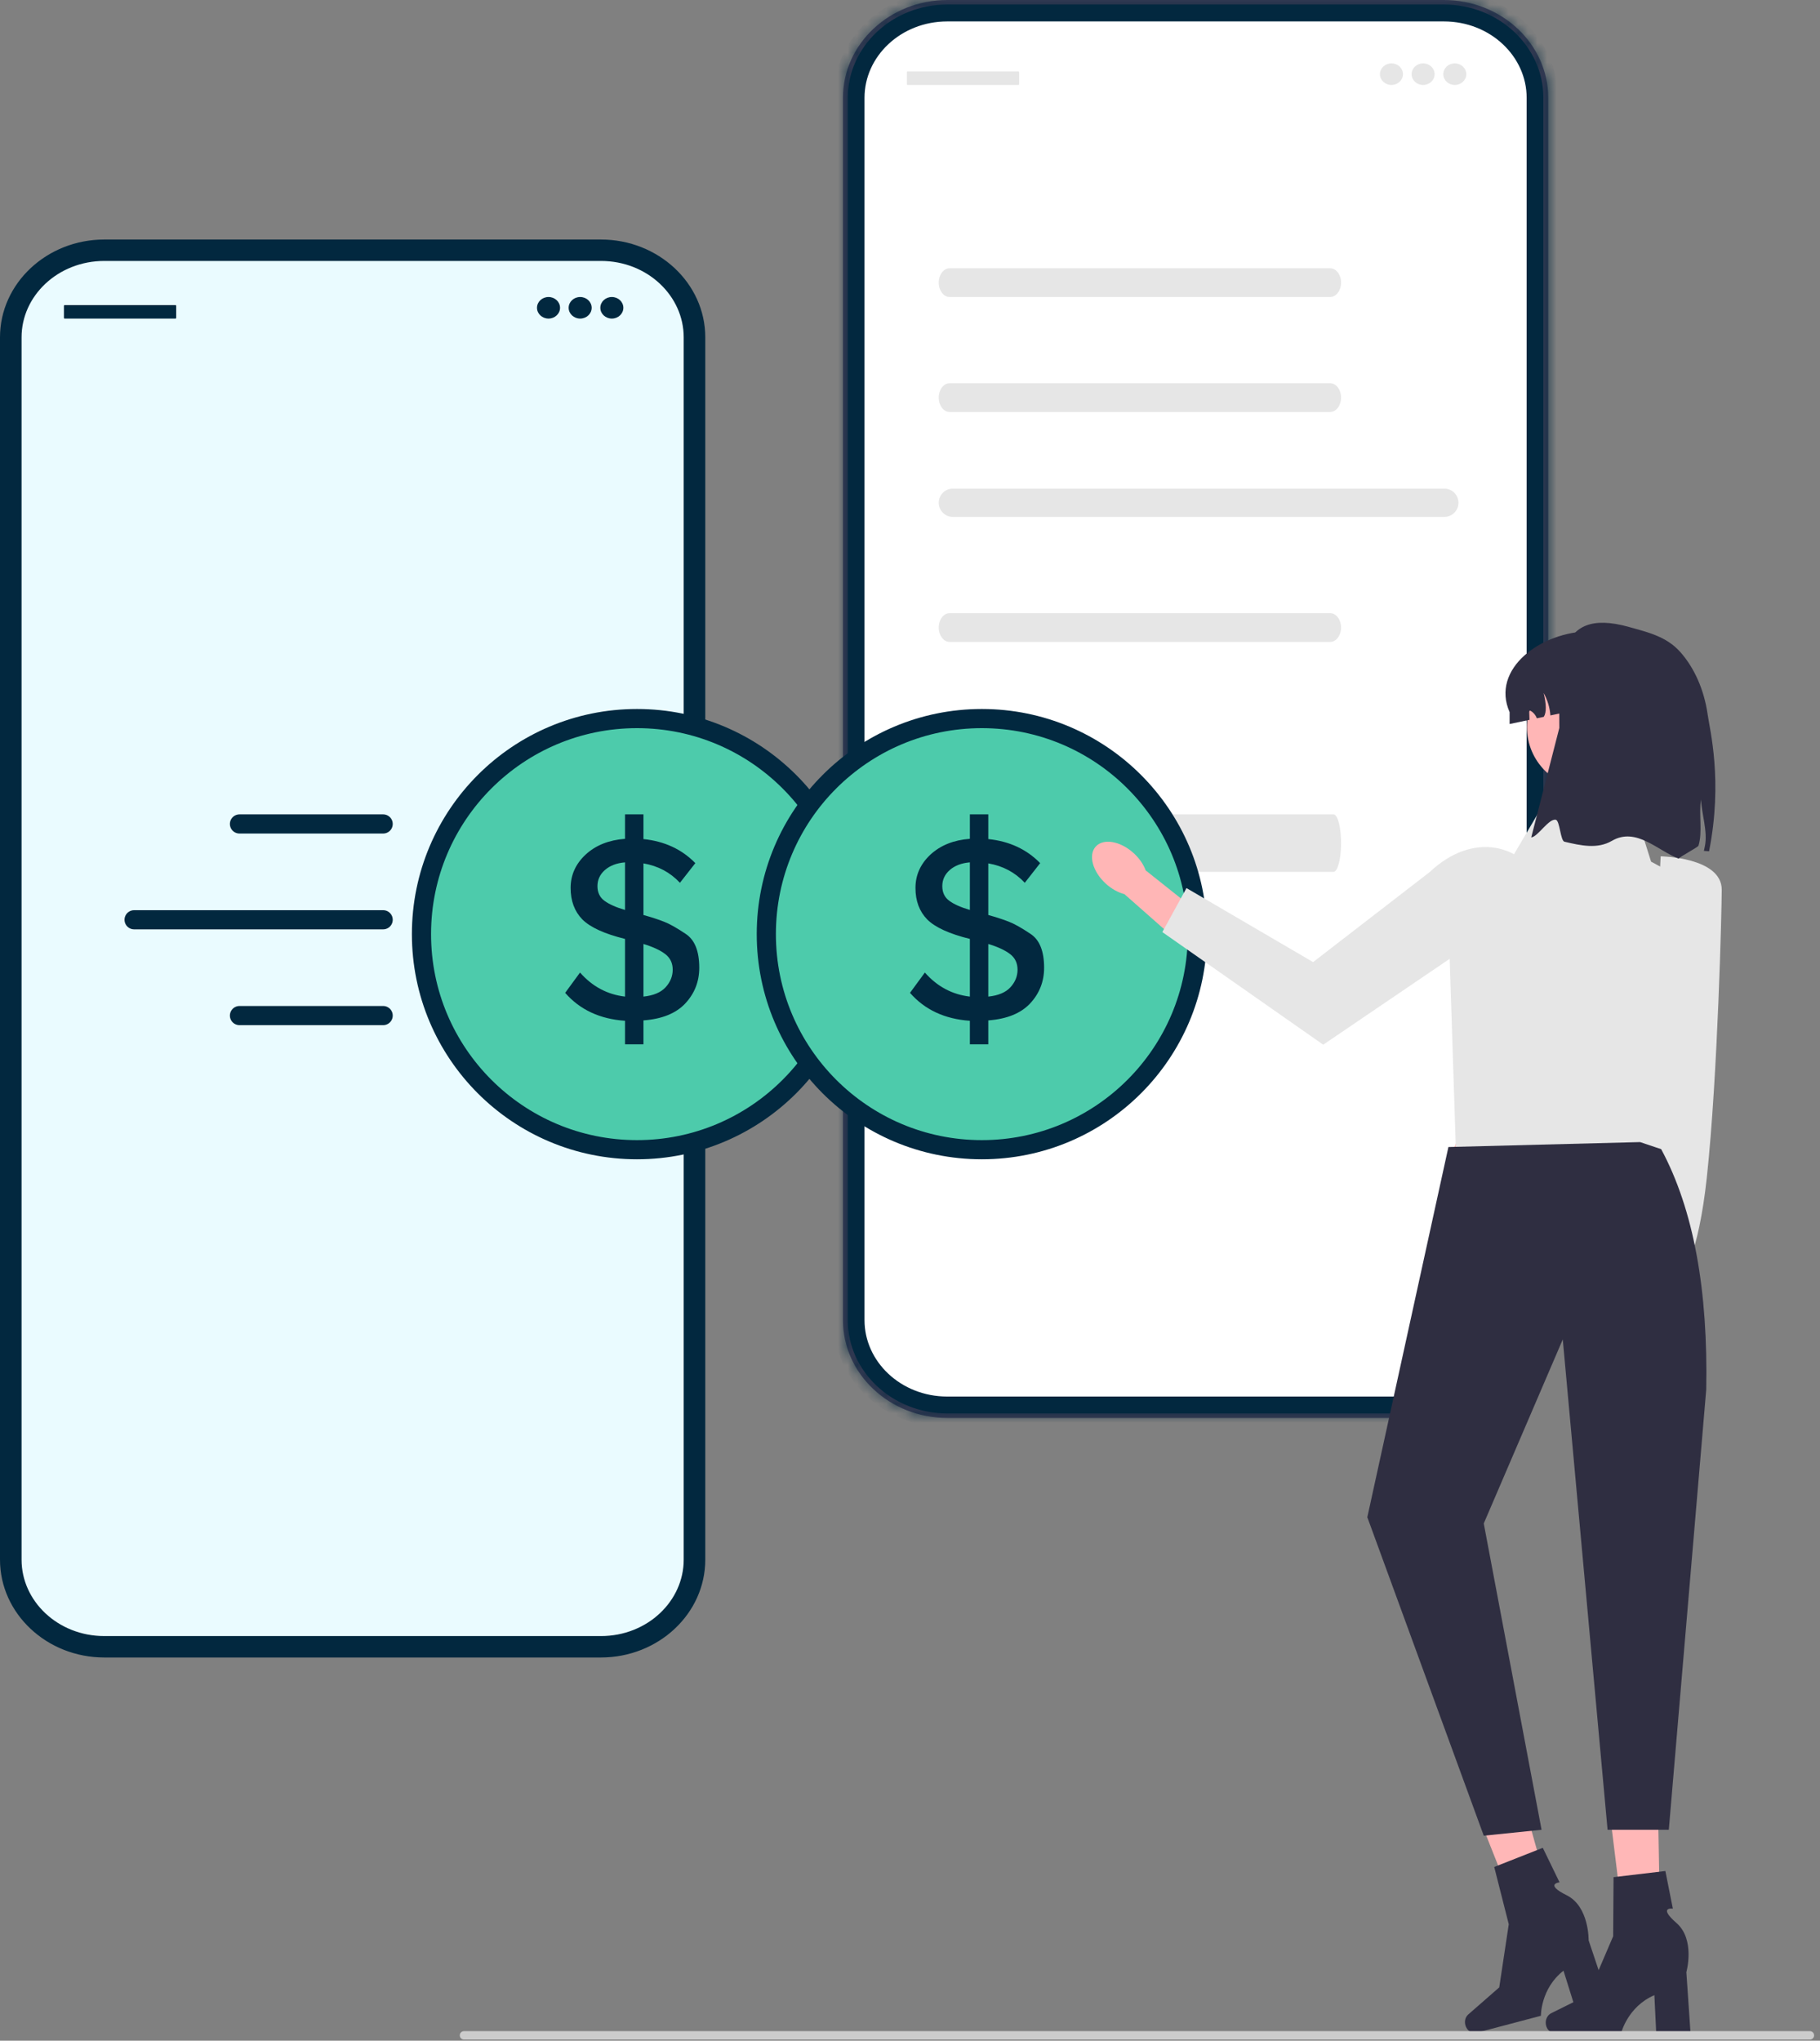 <svg xmlns="http://www.w3.org/2000/svg" width="190" height="213" viewBox="0 0 190 213" fill="none"><rect x="0" y="0" width="190" height="213" fill="#808080" stroke="none"/><path d="M10.896 26.236H62.732C68.12 26.236 72.375 30.312 72.375 35.206V162.794C72.375 167.687 68.12 171.764 62.732 171.764H10.896C5.507 171.764 1.252 167.687 1.252 162.794V35.206C1.252 30.312 5.507 26.236 10.896 26.236Z" fill="#EAFBFF" stroke="#02283F" stroke-width="2"></path><path d="M62.732 173H10.896C4.888 173 0 168.422 0 162.794V35.206C0 29.578 4.888 25 10.896 25H62.732C68.74 25 73.627 29.578 73.627 35.206V162.794C73.627 168.422 68.74 173 62.732 173H62.732ZM10.896 25.472C5.166 25.472 0.504 29.839 0.504 35.206V162.794C0.504 168.161 5.166 172.528 10.896 172.528H62.732C68.462 172.528 73.123 168.161 73.123 162.794V35.206C73.123 29.839 68.462 25.472 62.732 25.472H10.896Z" fill="#02283F"></path><path d="M18.315 31.845H6.752C6.709 31.845 6.674 31.878 6.674 31.918V33.179C6.674 33.219 6.709 33.252 6.752 33.252H18.315C18.358 33.252 18.393 33.219 18.393 33.179V31.918C18.393 31.878 18.358 31.845 18.315 31.845Z" fill="#02283F"></path><path d="M57.263 33.252C57.926 33.252 58.465 32.748 58.465 32.126C58.465 31.504 57.926 31 57.263 31C56.599 31 56.06 31.504 56.06 32.126C56.06 32.748 56.599 33.252 57.263 33.252Z" fill="#02283F"></path><path d="M60.567 33.252C61.231 33.252 61.769 32.748 61.769 32.126C61.769 31.504 61.231 31 60.567 31C59.903 31 59.365 31.504 59.365 32.126C59.365 32.748 59.903 33.252 60.567 33.252Z" fill="#02283F"></path><path d="M63.874 33.252C64.538 33.252 65.076 32.748 65.076 32.126C65.076 31.504 64.538 31 63.874 31C63.21 31 62.672 31.504 62.672 32.126C62.672 32.748 63.21 33.252 63.874 33.252Z" fill="#02283F"></path><path d="M98.896 1.236H150.732C156.12 1.236 160.375 5.312 160.375 10.206V137.794C160.375 142.687 156.12 146.764 150.732 146.764H98.896C93.507 146.764 89.252 142.687 89.252 137.794V10.206C89.252 5.312 93.507 1.236 98.896 1.236Z" fill="white" stroke="#02283F" stroke-width="2"></path><mask id="path-8-inside-1_3492_11220" fill="white"><path d="M150.732 148H98.896C92.888 148 88 143.422 88 137.794V10.206C88 4.578 92.888 0 98.896 0H150.732C156.74 0 161.627 4.578 161.627 10.206V137.794C161.627 143.422 156.74 148 150.732 148H150.732ZM98.896 0.472C93.166 0.472 88.504 4.839 88.504 10.206V137.794C88.504 143.161 93.166 147.528 98.896 147.528H150.732C156.462 147.528 161.123 143.161 161.123 137.794V10.206C161.123 4.839 156.462 0.472 150.732 0.472H98.896Z"></path></mask><path d="M150.732 148H98.896C92.888 148 88 143.422 88 137.794V10.206C88 4.578 92.888 0 98.896 0H150.732C156.74 0 161.627 4.578 161.627 10.206V137.794C161.627 143.422 156.74 148 150.732 148H150.732ZM98.896 0.472C93.166 0.472 88.504 4.839 88.504 10.206V137.794C88.504 143.161 93.166 147.528 98.896 147.528H150.732C156.462 147.528 161.123 143.161 161.123 137.794V10.206C161.123 4.839 156.462 0.472 150.732 0.472H98.896Z" fill="#3F3D56"></path><path d="M88 10.206H87H88ZM150.732 147H98.896V149H150.732V147ZM98.896 147C93.377 147 89 142.809 89 137.794H87C87 144.035 92.398 149 98.896 149V147ZM89 137.794V10.206H87V137.794H89ZM89 10.206C89 5.191 93.377 1 98.896 1V-1C92.398 -1 87 3.966 87 10.206H89ZM98.896 1H150.732V-1H98.896V1ZM150.732 1C156.25 1 160.627 5.191 160.627 10.206H162.627C162.627 3.966 157.229 -1 150.732 -1V1ZM160.627 10.206V137.794H162.627V10.206H160.627ZM160.627 137.794C160.627 142.809 156.25 147 150.732 147V149C157.229 149 162.627 144.035 162.627 137.794H160.627ZM150.732 147H150.732V149H150.732V147ZM98.896 -0.528C92.676 -0.528 87.504 4.226 87.504 10.206H89.504C89.504 5.452 93.655 1.472 98.896 1.472V-0.528ZM87.504 10.206V137.794H89.504V10.206H87.504ZM87.504 137.794C87.504 143.774 92.676 148.528 98.896 148.528V146.528C93.655 146.528 89.504 142.549 89.504 137.794H87.504ZM98.896 148.528H150.732V146.528H98.896V148.528ZM150.732 148.528C156.951 148.528 162.123 143.774 162.123 137.794H160.123C160.123 142.549 155.972 146.528 150.732 146.528V148.528ZM162.123 137.794V10.206H160.123V137.794H162.123ZM162.123 10.206C162.123 4.226 156.951 -0.528 150.732 -0.528V1.472C155.972 1.472 160.123 5.452 160.123 10.206H162.123ZM150.732 -0.528H98.896V1.472H150.732V-0.528Z" fill="#02283F" mask="url(#path-8-inside-1_3492_11220)"></path><path d="M106.315 7.46H94.752C94.709 7.46 94.674 7.493 94.674 7.534V8.795C94.674 8.835 94.709 8.868 94.752 8.868H106.315C106.358 8.868 106.393 8.835 106.393 8.795V7.534C106.393 7.493 106.358 7.46 106.315 7.46Z" fill="#E6E6E6"></path><path d="M145.263 8.868C145.926 8.868 146.464 8.364 146.464 7.742C146.464 7.12 145.926 6.616 145.263 6.616C144.599 6.616 144.061 7.12 144.061 7.742C144.061 8.364 144.599 8.868 145.263 8.868Z" fill="#E6E6E6"></path><path d="M148.567 8.868C149.231 8.868 149.769 8.364 149.769 7.742C149.769 7.12 149.231 6.616 148.567 6.616C147.903 6.616 147.365 7.12 147.365 7.742C147.365 8.364 147.903 8.868 148.567 8.868Z" fill="#E6E6E6"></path><path d="M151.874 8.868C152.538 8.868 153.076 8.364 153.076 7.742C153.076 7.12 152.538 6.616 151.874 6.616C151.21 6.616 150.672 7.12 150.672 7.742C150.672 8.364 151.21 8.868 151.874 8.868Z" fill="#E6E6E6"></path><circle cx="66.5" cy="97.5" r="22.5" fill="#4DCBAB" stroke="#02283F" stroke-width="2"></circle><path d="M73 101.009C73 102.449 72.513 103.691 71.54 104.735C70.567 105.769 69.112 106.359 67.174 106.503V109H65.25V106.543C62.623 106.363 60.539 105.391 59 103.628L60.553 101.508C61.835 102.966 63.401 103.803 65.25 104.019V97.999C63.1 97.468 61.614 96.788 60.791 95.961C59.978 95.124 59.571 94.03 59.571 92.68C59.571 91.331 60.093 90.17 61.136 89.198C62.189 88.226 63.56 87.677 65.25 87.551V85H67.174V87.578C69.368 87.803 71.173 88.64 72.589 90.089L70.983 92.141C69.966 91.052 68.696 90.377 67.174 90.116V95.502C68.041 95.745 68.758 95.979 69.324 96.204C69.89 96.42 70.642 96.843 71.58 97.472C72.527 98.093 73 99.272 73 101.009ZM63.154 90.804C62.632 91.263 62.371 91.826 62.371 92.492C62.371 93.157 62.618 93.67 63.114 94.03C63.609 94.39 64.321 94.705 65.25 94.975V90.008C64.383 90.08 63.684 90.345 63.154 90.804ZM69.47 103.061C69.974 102.521 70.227 101.904 70.227 101.211C70.227 100.519 69.966 99.974 69.444 99.578C68.93 99.182 68.174 98.831 67.174 98.525V104.019C68.21 103.911 68.975 103.592 69.47 103.061Z" fill="#02283F"></path><line x1="25" y1="86" x2="40" y2="86" stroke="#02283F" stroke-width="2" stroke-linecap="round"></line><line x1="25" y1="106" x2="40" y2="106" stroke="#02283F" stroke-width="2" stroke-linecap="round"></line><line x1="14" y1="96" x2="40" y2="96" stroke="#02283F" stroke-width="2" stroke-linecap="round"></line><path d="M150.789 53.949H99.466C98.658 53.949 98 53.288 98 52.475C98 51.662 98.658 51 99.466 51H150.789C151.598 51 152.256 51.662 152.256 52.475C152.256 53.288 151.598 53.949 150.789 53.949Z" fill="#E6E6E6"></path><path d="M138.865 43H99.135C98.509 43 98 42.327 98 41.5C98 40.673 98.509 40 99.135 40H138.865C139.491 40 140 40.673 140 41.5C140 42.327 139.491 43 138.865 43Z" fill="#E6E6E6"></path><path d="M138.865 31H99.135C98.509 31 98 30.327 98 29.5C98 28.673 98.509 28 99.135 28H138.865C139.491 28 140 28.673 140 29.5C140 30.327 139.491 31 138.865 31Z" fill="#E6E6E6"></path><path d="M138.865 67H99.135C98.509 67 98 66.327 98 65.5C98 64.673 98.509 64 99.135 64H138.865C139.491 64 140 64.673 140 65.5C140 66.327 139.491 67 138.865 67Z" fill="#E6E6E6"></path><path d="M139.216 91H111.784C111.352 91 111 89.654 111 88C111 86.346 111.352 85 111.784 85H139.216C139.648 85 140 86.346 140 88C140 89.654 139.648 91 139.216 91Z" fill="#E6E6E6"></path><circle cx="102.5" cy="97.5" r="22.5" fill="#4DCBAB" stroke="#02283F" stroke-width="2"></circle><path d="M109 101.009C109 102.449 108.513 103.691 107.54 104.735C106.567 105.769 105.112 106.359 103.174 106.503V109H101.25V106.543C98.623 106.363 96.539 105.391 95 103.628L96.553 101.508C97.835 102.966 99.401 103.803 101.25 104.019V97.999C99.1 97.468 97.614 96.788 96.791 95.961C95.978 95.124 95.571 94.03 95.571 92.68C95.571 91.331 96.093 90.17 97.136 89.198C98.189 88.226 99.561 87.677 101.25 87.551V85H103.174V87.578C105.368 87.803 107.173 88.64 108.589 90.089L106.983 92.141C105.966 91.052 104.696 90.377 103.174 90.116V95.502C104.041 95.745 104.758 95.979 105.324 96.204C105.89 96.42 106.642 96.843 107.58 97.472C108.527 98.093 109 99.272 109 101.009ZM99.154 90.804C98.632 91.263 98.371 91.826 98.371 92.492C98.371 93.157 98.618 93.67 99.114 94.03C99.609 94.39 100.321 94.705 101.25 94.975V90.008C100.383 90.08 99.684 90.345 99.154 90.804ZM105.47 103.061C105.974 102.521 106.227 101.904 106.227 101.211C106.227 100.519 105.966 99.974 105.444 99.578C104.93 99.182 104.174 98.831 103.174 98.525V104.019C104.209 103.911 104.975 103.592 105.47 103.061Z" fill="#02283F"></path><path d="M177.886 107.305L177.693 122.361L173.968 135.782L170.99 134.665L172.312 122.363L172.139 105.715L177.886 107.305Z" fill="#FFB6B6"></path><path d="M173.956 137.947C174.306 136.017 173.665 134.283 172.526 134.074C171.386 133.866 170.179 135.261 169.83 137.191C169.481 139.121 170.121 140.855 171.26 141.063C172.4 141.272 173.607 139.877 173.956 137.947Z" fill="#FFB6B6"></path><path d="M173.367 89.377C173.367 89.377 179.748 89.466 179.743 92.875C179.74 94.799 179.329 112.275 178.185 122.892C177.303 131.079 175.618 133.215 175.618 133.215L171.586 123.998L173.367 89.377Z" fill="#E6E6E6"></path><path d="M173.202 120.138H151.65C153.457 116.085 154.567 112.224 152.831 109.153L173.202 107.966C172.184 112.111 172.059 116.179 173.202 120.138Z" fill="#FFB6B6"></path><path d="M170.512 84.048L161.556 83.207L157.85 89.512L155.971 89.977C153.155 90.674 151.149 94.095 151.275 97.987L152.006 120.595L173.413 122.719L178.542 93.279L172.365 89.933L170.512 84.048V84.048Z" fill="#E6E6E6"></path><path d="M118.334 89.031C118.941 89.58 119.375 90.222 119.604 90.845L125.719 95.712L123.331 98.571L117.385 93.326C116.745 93.162 116.065 92.796 115.457 92.247C114.07 90.991 113.589 89.254 114.383 88.366C115.177 87.478 116.946 87.775 118.334 89.031L118.334 89.031Z" fill="#FFB6B6"></path><path d="M161.569 93.129V93.129L138.138 109.04L121.342 97.285L123.863 92.692L137.083 100.418L149.274 91.004C153.615 86.903 159.056 87.698 161.569 93.129H161.569Z" fill="#E6E6E6"></path><path d="M165.758 82.287C169.266 82.287 172.109 79.427 172.109 75.899C172.109 72.371 169.266 69.511 165.758 69.511C162.25 69.511 159.406 72.371 159.406 75.899C159.406 79.427 162.25 82.287 165.758 82.287Z" fill="#FFB6B6"></path><path d="M174.39 74.33V75.568L167.227 73.541L161.856 74.672C161.794 73.85 161.552 73.043 161.149 72.328C161.429 73.475 161.461 74.362 161.163 74.82L160.441 74.971C160.324 74.65 160.096 74.37 159.799 74.201C159.77 74.182 159.733 74.168 159.7 74.178C159.649 74.197 159.645 74.263 159.645 74.315C159.653 74.588 159.66 74.861 159.671 75.133L157.596 75.568V74.33C155.606 69.825 160.852 65.927 165.995 65.887C168.315 65.869 170.412 66.831 171.934 68.357C173.451 69.887 174.39 71.996 174.39 74.33Z" fill="#2F2E41"></path><path d="M178.419 88.855L177.878 88.81C177.916 88.632 177.955 88.456 177.99 88.278C178.29 86.785 177.63 84.885 177.581 83.45C177.327 84.966 177.762 86.83 177.312 88.269C177.261 88.429 175.304 89.461 175.25 89.618C173.084 88.822 170.828 86.276 168.274 87.763C166.763 88.642 165.039 88.257 163.324 87.854C162.899 87.755 162.84 85.646 162.42 85.563C161.667 85.415 160.562 87.332 159.854 87.406L162.786 75.978C162.786 69.76 162.214 63.237 170.045 65.436C172.014 65.989 173.964 66.422 175.418 68.057C176.871 69.694 177.906 71.982 178.273 74.587C178.494 76.159 179.874 81.496 178.419 88.855Z" fill="#2F2E41"></path><path d="M173.361 203.784L169.865 203.866L167.916 188.071L173.075 187.948L173.361 203.784Z" fill="#FFB7B7"></path><path d="M161.367 211.119C161.367 211.713 161.786 212.194 162.303 212.194H169.243C169.243 212.194 169.926 209.434 172.71 208.246L172.902 212.194H176.482L176.048 205.845C176.048 205.845 177.006 202.448 175.017 200.712C173.028 198.975 174.639 199.217 174.639 199.217L173.857 195.287L168.447 195.927L168.407 202.096L165.782 208.219L161.932 210.132C161.589 210.302 161.367 210.69 161.367 211.119H161.367H161.367Z" fill="#2F2E41"></path><path d="M162.725 201.209L159.365 202.182L153.494 187.4L158.453 185.965L162.725 201.209Z" fill="#FFB7B7"></path><path d="M152.975 211.365C153.125 211.94 153.652 212.298 154.152 212.167L160.864 210.396C160.864 210.396 160.828 207.551 163.222 205.691L164.404 209.462L167.866 208.548L165.845 202.518C165.845 202.518 165.914 198.987 163.552 197.815C161.19 196.643 162.809 196.466 162.809 196.466L161.061 192.865L155.99 194.864L157.508 200.841L156.514 207.433L153.272 210.266C152.984 210.518 152.867 210.95 152.975 211.365L152.975 211.365L152.975 211.365Z" fill="#2F2E41"></path><path d="M171.22 119.205L173.419 119.942C176.858 126.33 178.316 134.812 178.123 145.041L174.216 190.982H167.824L163.146 139.802L154.898 159.012L160.933 190.982L154.898 191.6L142.742 158.357L151.208 119.719L171.22 119.205Z" fill="#2F2E41"></path><path d="M48 212.439C48 212.682 48.194 212.877 48.436 212.877H188.948C189.19 212.877 189.384 212.682 189.384 212.439C189.384 212.195 189.19 212 188.948 212H48.436C48.194 212 48 212.195 48 212.439Z" fill="#CCCCCC"></path></svg>